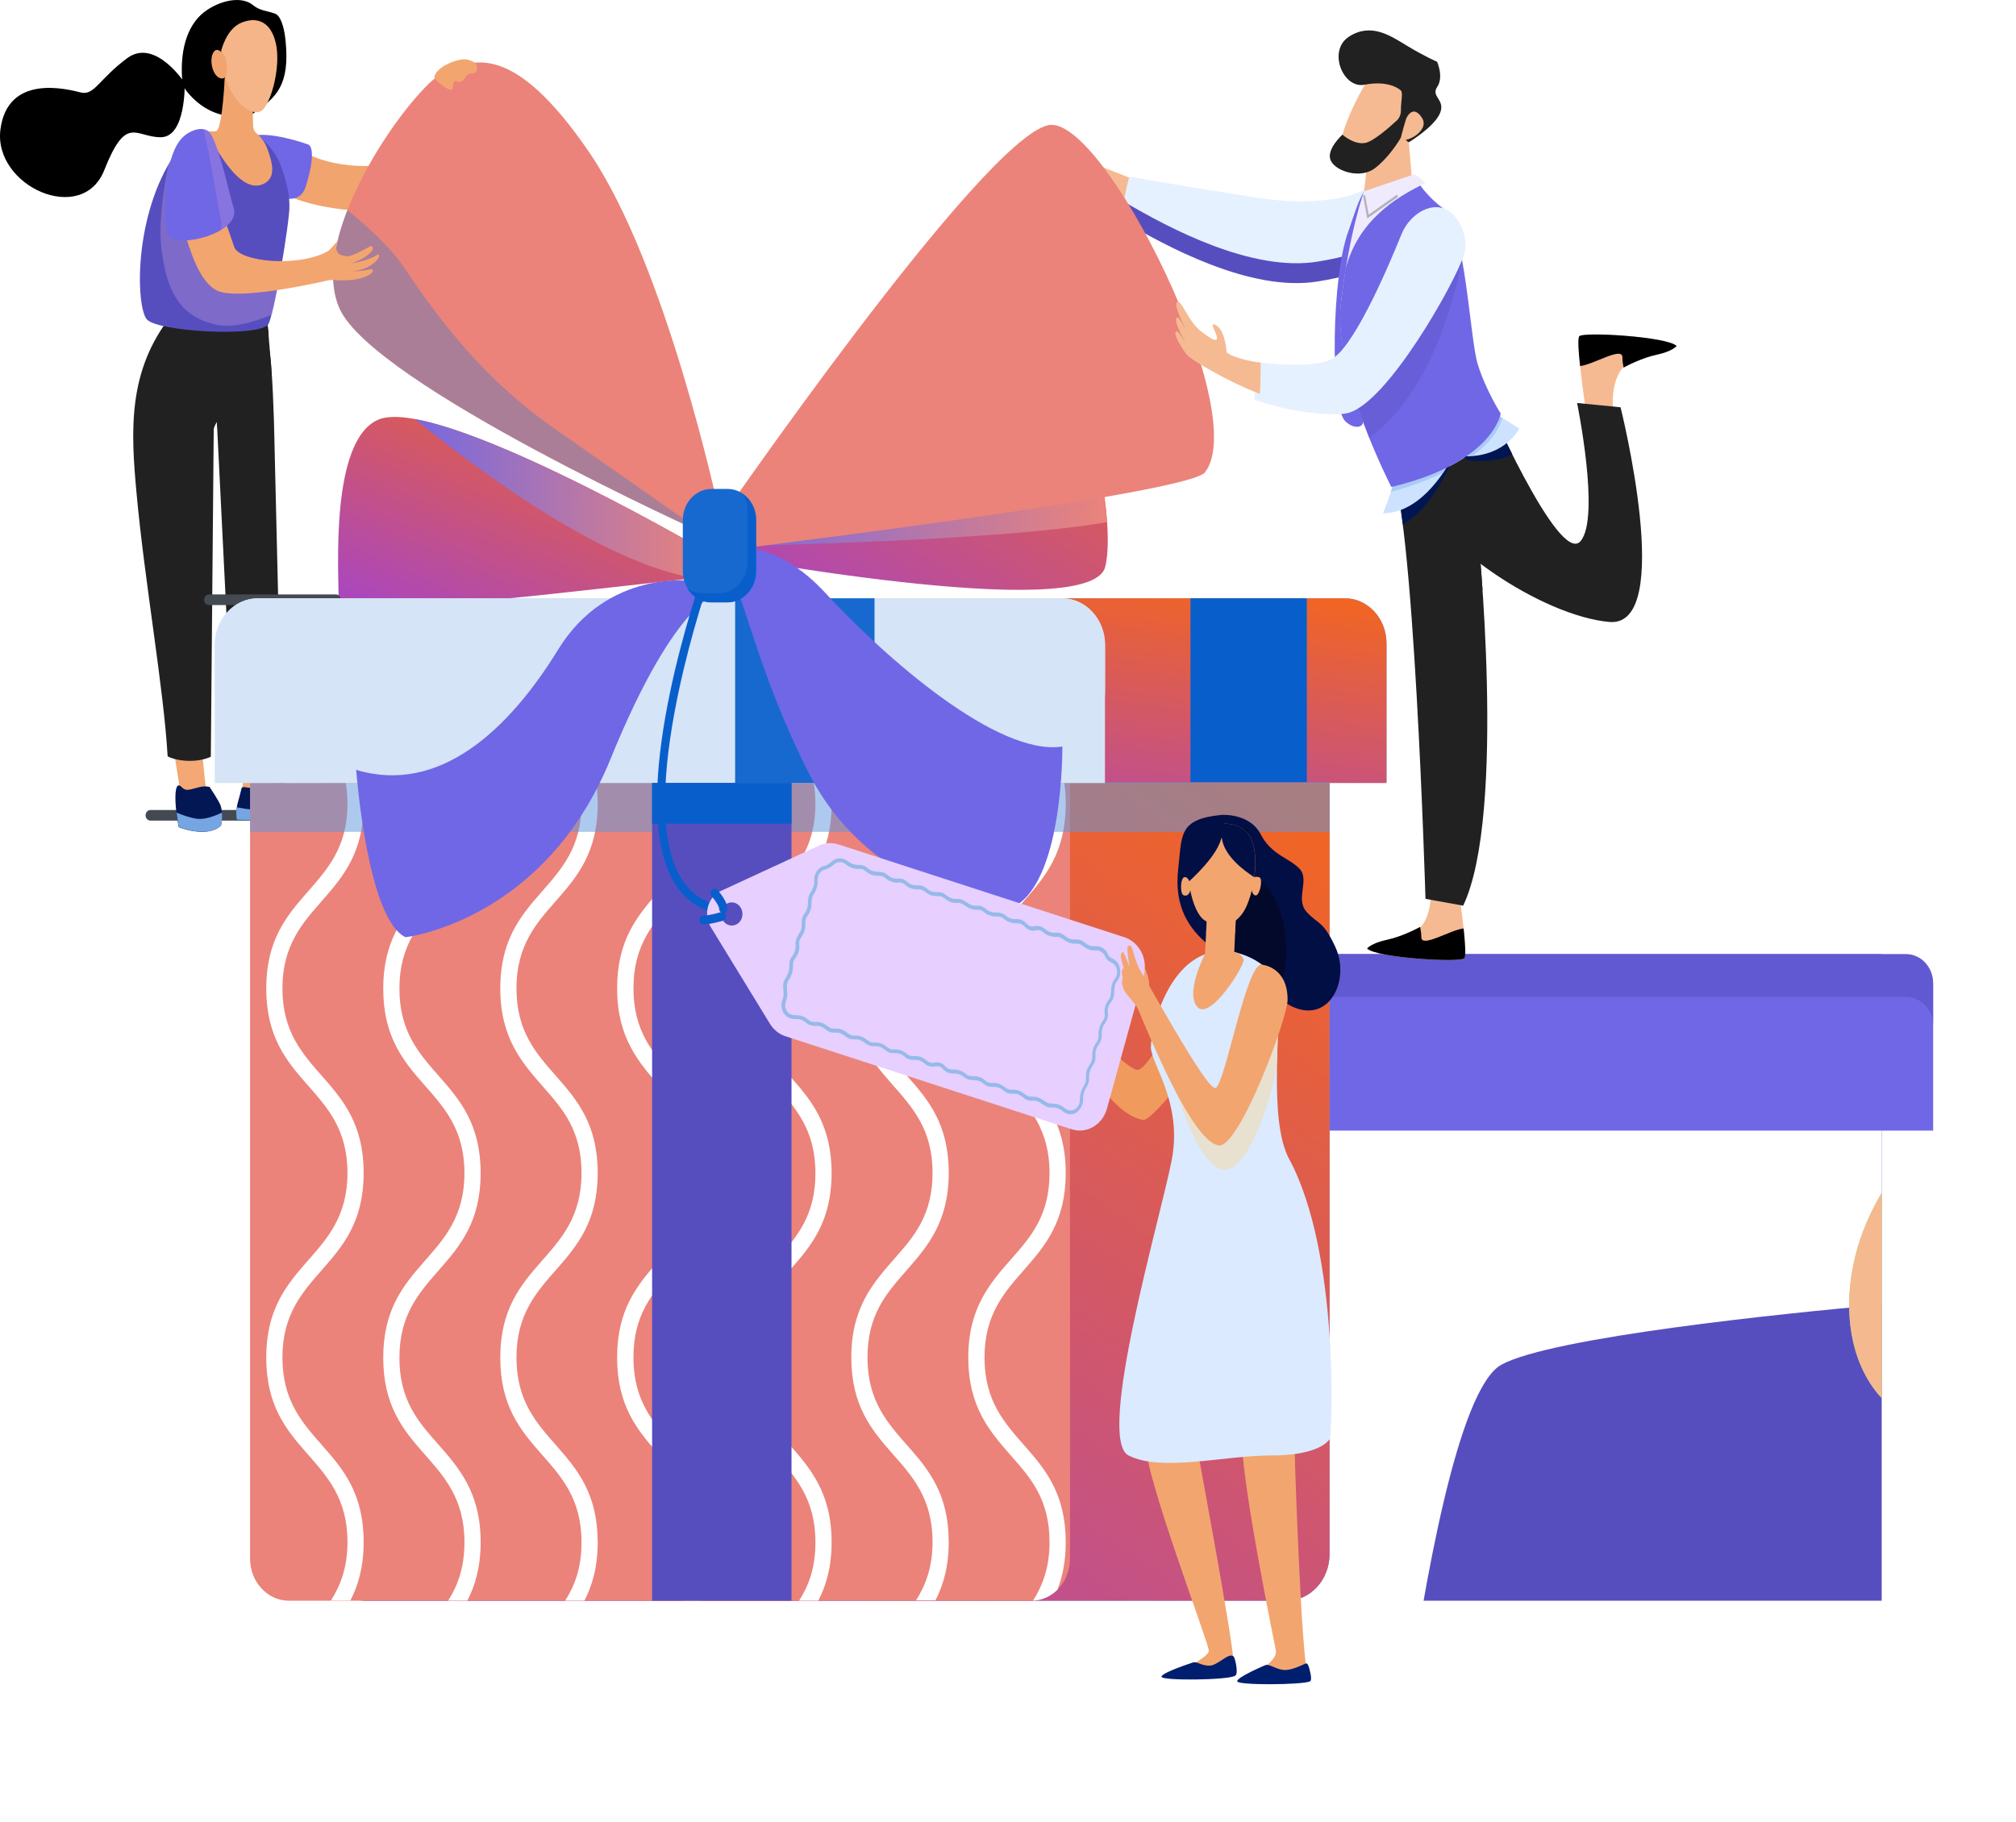 <svg width="73" height="66" viewBox="0 0 73 66" fill="none" xmlns="http://www.w3.org/2000/svg">
<path d="M50.206 28.329H10.619V21.67H48.702C49.532 21.67 50.206 22.402 50.206 23.302V28.329Z" fill="#70A2E1"/>
<path d="M25.841 19.045C25.841 19.045 34.654 11.473 36.639 10.957C38.618 10.442 40.575 18.415 40.017 20.539C39.459 22.663 25.564 20.017 25.564 20.017L25.841 19.045Z" fill="url(#paint0_linear_19023_12438)"/>
<path d="M25.763 19.323L25.625 19.803C28.821 19.737 36.705 19.521 40.089 18.909C40.006 17.757 39.729 16.299 39.331 14.943L25.763 19.323Z" fill="url(#paint1_linear_19023_12438)"/>
<path d="M13.671 15.211C11.968 15.998 12.261 20.587 12.261 21.667C12.261 22.591 22.352 21.193 25.558 20.905C26.117 20.857 25.31 19.825 25.31 19.825C25.31 19.825 15.728 14.258 13.671 15.211Z" fill="url(#paint2_linear_19023_12438)"/>
<path d="M15.037 15.182C16.994 16.79 21.705 20.383 25.199 20.947C25.326 20.935 25.448 20.923 25.559 20.911C26.117 20.863 25.31 19.831 25.31 19.831C25.31 19.831 18.377 15.794 15.037 15.182Z" fill="url(#paint3_linear_19023_12438)"/>
<path d="M68.137 34.56H43.633V57.977H68.137V34.56Z" fill="#564EBF"/>
<g filter="url(#filter0_d_19023_12438)">
<path d="M43.633 57.977H50.92C51.534 53.585 52.778 46.296 54.37 45.426C56.2 44.43 64.604 43.566 68.137 43.254V34.56H43.633V57.977Z" fill="white"/>
</g>
<path d="M70 40.95H43.633V34.56H69.022C69.564 34.56 70 35.035 70 35.623V40.95Z" fill="#7067E6"/>
<path opacity="0.54" d="M69.022 34.56H43.633V36.108H69.022C69.564 36.108 70 36.582 70 37.17V35.623C70 35.035 69.564 34.56 69.022 34.56Z" fill="#564EBF"/>
<path d="M10.2 27.037L9.94 16.088C9.94 16.088 9.918 14.558 9.824 13.286C9.802 12.956 9.747 12.59 9.675 12.242L7.795 13.214L7.85 15.224L8.447 27.223C8.906 27.457 9.747 27.187 10.2 27.037Z" fill="#212121"/>
<path d="M9.835 13.627C9.83 13.543 9.824 13.357 9.807 13.135C9.78 12.841 9.73 12.079 9.675 11.773L7.795 13.207L7.85 15.217L7.861 15.475C8.458 15.121 9.443 14.449 9.835 13.627Z" fill="#212121"/>
<path d="M7.673 28.976C7.977 29.318 7.977 29.744 7.656 29.816C7.336 29.888 6.694 29.72 6.694 29.72L6.219 26.703L7.264 26.643C7.452 28.509 7.407 28.683 7.673 28.976Z" fill="#F3A875"/>
<path d="M9.934 26.707C9.824 27.091 9.934 28.363 10.222 28.621C10.321 28.711 10.438 28.789 10.57 28.855C11.079 29.095 11.737 29.041 11.825 29.533C11.919 30.025 8.607 29.395 8.607 29.395C8.607 29.395 8.84 28.195 8.851 27.991C8.867 27.787 8.829 27.049 8.829 27.049L9.934 26.707Z" fill="#F3A875"/>
<path d="M8.573 29.239C9.679 29.479 10.901 29.425 11.83 29.209C10.144 29.485 8.783 29.269 8.877 29.281C8.872 29.287 8.551 29.239 8.573 29.239Z" fill="#C9DCF4"/>
<path d="M9.558 11.312H6.269C6.263 11.319 6.258 11.354 6.219 11.409C4.615 13.412 4.737 15.602 4.942 17.84C5.235 21.062 5.931 24.938 6.07 27.392C6.368 27.559 7.087 27.655 7.634 27.41L7.739 15.56C7.745 15.296 8.37 14.624 8.939 14.072C9.591 13.436 9.896 12.446 9.636 11.534C9.608 11.457 9.586 11.384 9.558 11.312Z" fill="#212121"/>
<path d="M6.756 11.348C6.761 11.336 6.767 11.325 6.767 11.312H6.606C6.463 11.607 5.595 13.412 5.473 14.552C5.362 15.608 5.943 24.746 6.12 27.41C6.164 27.427 6.214 27.439 6.275 27.451C6.109 24.884 5.512 15.602 5.628 14.57C5.749 13.388 6.745 11.373 6.756 11.348Z" fill="#212121"/>
<path d="M10.338 1.45C10.283 0.922 10.144 0.556 9.951 0.49C9.658 0.388 9.404 0.388 9.16 0.184C8.773 -0.134 8.071 -0.014 7.513 0.352C6.833 0.79 6.512 1.702 6.595 2.871C6.606 3.039 6.667 3.195 6.772 3.321C7.8 4.581 9.099 4.161 9.155 4.119C10.023 3.525 10.504 3.081 10.338 1.45Z" fill="black"/>
<path d="M10.692 5.312C10.692 5.312 11.521 6.014 13.241 6.014C14.96 6.014 16.431 2.312 16.431 2.312L17.31 2.33C17.31 2.33 16.105 7.784 13.274 7.652C10.443 7.52 9.725 6.632 9.725 6.632L10.692 5.312Z" fill="#F2A46E"/>
<path opacity="0.65" d="M13.269 6.985C11.405 6.901 10.454 6.481 10.029 6.211L9.725 6.625C9.725 6.625 10.438 7.519 13.274 7.645C16.105 7.777 17.31 2.323 17.31 2.323L17.15 2.275C16.735 3.691 15.513 7.087 13.269 6.985Z" fill="#F2A46E"/>
<path d="M8.004 5.709C8.004 5.709 8.385 5.211 9.038 4.953C9.685 4.695 11.166 5.235 11.166 5.235C11.166 5.235 11.515 5.337 11.067 6.759C10.614 8.18 8.004 5.709 8.004 5.709Z" fill="#7067E6"/>
<path opacity="0.44" d="M8.01 5.71C8.021 5.722 8.065 5.758 8.132 5.818C8.651 6.286 10.675 7.989 11.068 6.754C11.156 6.466 11.217 6.232 11.25 6.04C10.183 5.746 9.387 4.912 9.387 4.912C9.287 4.876 9.16 4.9 9.022 4.954C9.022 4.954 9.016 4.954 9.016 4.96H9.011C9.005 4.96 9 4.966 8.994 4.966C8.568 5.152 8.087 5.608 8.01 5.71C8.004 5.71 8.004 5.71 8.01 5.71C8.004 5.71 8.004 5.71 8.01 5.71C8.004 5.71 8.004 5.71 8.01 5.71Z" fill="#7067E6"/>
<path d="M10.481 7.475C10.481 8.093 9.9 11.549 9.701 11.765C9.287 12.215 5.726 12.011 5.322 11.573C4.919 11.135 4.819 7.787 6.351 5.555C6.765 4.956 7.512 4.77 7.512 4.77L9.336 4.896H9.342L9.347 4.902C9.375 4.92 9.475 5.004 9.596 5.136C9.79 5.327 10.033 5.633 10.155 5.963C10.282 6.317 10.481 6.851 10.481 7.475Z" fill="#564EBF"/>
<path opacity="0.44" d="M9.835 11.404C9.923 11.068 10.034 10.534 10.133 9.964C9.619 10.048 8.983 10.072 8.486 9.814C7.496 9.304 6.506 5.393 6.506 5.393L6.114 5.921C6.114 5.921 5.683 7.822 5.849 9.04C6.014 10.258 6.335 11.422 7.795 11.752C8.386 11.89 9.138 11.692 9.835 11.404Z" fill="#B18DD6"/>
<path d="M9.48 6.687C8.529 7.041 7.512 4.755 7.512 4.755C7.512 4.755 7.772 4.767 7.827 4.749C8.065 4.671 8.148 2.631 8.148 2.631L9.176 3.285C9.176 3.285 9.115 4.395 9.176 4.647C9.204 4.743 9.231 4.779 9.298 4.833C9.469 4.983 9.607 5.175 9.685 5.403C9.839 5.835 10.061 6.471 9.48 6.687Z" fill="#F2A46E"/>
<path opacity="0.65" d="M8.155 2.637C8.155 2.637 8.149 2.787 8.133 3.003C8.348 3.921 8.813 4.449 9.167 4.557C9.128 4.191 9.183 3.297 9.183 3.297L8.155 2.637Z" fill="#F2A46E"/>
<path d="M8.01 1.837C8.01 1.837 8.192 1.039 8.751 0.817C9.309 0.595 9.812 0.781 9.989 1.573C10.166 2.359 9.862 3.601 9.519 3.973C9.176 4.345 8.048 3.589 8.01 1.837Z" fill="#F5B589"/>
<path d="M8.176 2.097C8.176 2.097 7.911 1.623 7.734 1.887C7.557 2.151 7.695 2.799 8.016 2.841C8.337 2.883 8.176 2.097 8.176 2.097Z" fill="#F2A46E"/>
<path d="M12.171 21.915H7.566C7.472 21.915 7.389 21.831 7.389 21.723C7.389 21.621 7.466 21.531 7.566 21.531H12.171C12.265 21.531 12.348 21.615 12.348 21.723C12.348 21.831 12.271 21.915 12.171 21.915Z" fill="#444A52"/>
<path d="M10.109 29.722H5.448C5.354 29.722 5.271 29.638 5.271 29.53C5.271 29.428 5.349 29.338 5.448 29.338H10.109C10.203 29.338 10.286 29.422 10.286 29.53C10.286 29.638 10.209 29.722 10.109 29.722Z" fill="#444A52"/>
<path d="M6.688 3.002C6.688 3.002 5.616 1.358 4.604 2.108C3.592 2.858 3.415 3.47 2.929 3.35C2.442 3.23 0.275 2.654 0.015 4.694C-0.245 6.734 2.967 8.192 3.775 6.164C4.576 4.136 4.897 4.97 5.82 4.97C6.744 4.97 6.688 3.002 6.688 3.002Z" fill="black"/>
<path d="M7.588 28.501C7.588 28.501 7.909 28.975 7.987 29.173C8.064 29.371 8.047 29.863 7.987 29.917C7.467 30.367 6.472 29.959 6.472 29.959C6.472 29.959 6.405 29.629 6.367 29.227C6.333 28.825 6.35 28.447 6.472 28.447C6.588 28.447 6.61 28.657 6.875 28.597C7.152 28.543 7.317 28.441 7.588 28.501Z" fill="#021753"/>
<path d="M6.395 29.432C6.594 29.516 6.87 29.618 7.124 29.654C7.395 29.696 7.76 29.564 8.037 29.432C8.053 29.642 8.031 29.882 7.992 29.912C7.473 30.362 6.477 29.954 6.477 29.954C6.477 29.954 6.433 29.738 6.395 29.432Z" fill="#75A5E2"/>
<path d="M8.746 28.545C8.746 28.545 8.707 28.737 8.613 29.061C8.519 29.385 8.58 29.691 8.58 29.691C8.58 29.691 11.676 29.853 11.803 29.745C11.93 29.637 11.864 29.253 11.831 29.217C11.798 29.181 11.405 29.067 11.206 28.935C11.007 28.803 10.316 28.287 10.084 28.311C9.852 28.329 9.741 28.521 9.304 28.539C8.856 28.557 8.856 28.455 8.746 28.545Z" fill="#021753"/>
<path d="M11.797 29.743C11.67 29.851 8.574 29.689 8.574 29.689C8.574 29.689 8.535 29.491 8.568 29.239C10.188 29.563 11.825 29.209 11.825 29.209C11.858 29.245 11.924 29.635 11.797 29.743Z" fill="#75A5E2"/>
<path d="M48.15 28.357H11.697V56.292C11.697 57.222 12.394 57.977 13.251 57.977H46.59C47.447 57.977 48.144 57.222 48.144 56.292V28.357H48.15Z" fill="#70A2E1"/>
<path d="M50.206 28.36H10.619V21.67H48.697C49.532 21.67 50.206 22.402 50.206 23.308V28.36Z" fill="url(#paint4_linear_19023_12438)"/>
<path d="M48.15 28.357H11.697V56.292C11.697 57.222 12.394 57.977 13.251 57.977H46.59C47.447 57.977 48.144 57.222 48.144 56.292V28.357H48.15Z" fill="url(#paint5_linear_19023_12438)"/>
<path d="M38.745 28.357H9.055V56.454C9.055 57.294 9.685 57.977 10.459 57.977H37.341C38.115 57.977 38.745 57.294 38.745 56.454V28.357Z" fill="#EB837A"/>
<path d="M10.227 49.168C10.227 46.006 13.168 45.976 13.168 42.484C13.168 38.981 10.227 38.969 10.227 35.801C10.227 32.639 13.168 32.609 13.168 29.117C13.168 28.847 13.152 28.595 13.118 28.361H12.521C12.56 28.595 12.582 28.841 12.582 29.117C12.582 32.279 9.641 32.309 9.641 35.801C9.641 39.305 12.582 39.317 12.582 42.484C12.582 45.646 9.641 45.676 9.641 49.168C9.641 52.672 12.582 52.684 12.582 55.852C12.582 56.77 12.333 57.417 11.985 57.969H12.687C12.975 57.411 13.168 56.745 13.168 55.852C13.168 52.348 10.227 52.342 10.227 49.168Z" fill="white"/>
<path d="M15.851 52.294C15.137 51.484 14.463 50.716 14.463 49.174C14.463 46.012 17.404 45.982 17.404 42.49C17.404 38.986 14.463 38.974 14.463 35.807C14.463 32.645 17.404 32.615 17.404 29.123C17.404 28.853 17.388 28.601 17.355 28.367H16.758C16.796 28.601 16.818 28.847 16.818 29.123C16.818 32.285 13.877 32.315 13.877 35.807C13.877 39.31 16.818 39.322 16.818 42.49C16.818 45.652 13.877 45.682 13.877 49.174C13.877 52.678 16.818 52.69 16.818 55.857C16.818 56.787 16.575 57.429 16.227 57.975H16.923C17.211 57.417 17.404 56.751 17.404 55.857C17.404 54.057 16.614 53.158 15.851 52.294Z" fill="white"/>
<path d="M18.701 49.168C18.701 46.006 21.643 45.976 21.643 42.484C21.643 38.981 18.701 38.969 18.701 35.801C18.701 32.639 21.643 32.609 21.643 29.117C21.643 28.847 21.626 28.595 21.593 28.361H20.996C21.035 28.595 21.057 28.841 21.057 29.117C21.057 32.279 18.115 32.309 18.115 35.801C18.115 37.601 18.906 38.495 19.669 39.365C20.382 40.175 21.057 40.943 21.057 42.49C21.057 45.652 18.115 45.682 18.115 49.174C18.115 52.678 21.057 52.69 21.057 55.858C21.057 56.788 20.813 57.429 20.465 57.975H21.162C21.449 57.417 21.643 56.752 21.643 55.858C21.637 52.348 18.701 52.342 18.701 49.168Z" fill="white"/>
<path d="M22.937 49.168C22.937 47.626 23.612 46.858 24.325 46.042C25.088 45.172 25.879 44.279 25.879 42.479C25.879 38.975 22.937 38.963 22.937 35.795C22.937 32.633 25.879 32.603 25.879 29.111C25.879 28.841 25.862 28.59 25.829 28.355H25.226C25.265 28.59 25.287 28.835 25.287 29.111C25.287 32.273 22.346 32.303 22.346 35.795C22.346 37.595 23.136 38.489 23.899 39.359C24.613 40.169 25.287 40.937 25.287 42.485C25.287 45.646 22.346 45.676 22.346 49.168C22.346 52.672 25.287 52.684 25.287 55.852C25.287 56.782 25.044 57.424 24.695 57.97H25.392C25.68 57.412 25.873 56.746 25.873 55.852C25.879 52.348 22.937 52.342 22.937 49.168Z" fill="white"/>
<path d="M28.56 52.294C27.846 51.484 27.172 50.716 27.172 49.174C27.172 46.012 30.113 45.982 30.113 42.49C30.113 38.986 27.172 38.974 27.172 35.807C27.172 32.645 30.113 32.615 30.113 29.123C30.113 28.853 30.097 28.601 30.064 28.367H29.466C29.505 28.601 29.527 28.847 29.527 29.123C29.527 32.285 26.586 32.315 26.586 35.807C26.586 39.31 29.527 39.322 29.527 42.49C29.527 44.032 28.853 44.8 28.14 45.61C27.377 46.48 26.586 47.374 26.586 49.174C26.586 52.678 29.527 52.69 29.527 55.857C29.527 56.787 29.284 57.429 28.936 57.975H29.632C29.92 57.417 30.113 56.751 30.113 55.857C30.113 54.057 29.323 53.158 28.56 52.294Z" fill="white"/>
<path d="M31.412 49.168C31.412 47.626 32.087 46.858 32.8 46.042C33.563 45.172 34.354 44.279 34.354 42.479C34.354 38.975 31.412 38.963 31.412 35.795C31.412 32.633 34.354 32.603 34.354 29.111C34.354 28.841 34.337 28.59 34.304 28.355H33.707C33.745 28.59 33.768 28.835 33.768 29.111C33.768 32.273 30.826 32.303 30.826 35.795C30.826 39.299 33.768 39.311 33.768 42.479C33.768 44.02 33.093 44.788 32.38 45.598C31.617 46.468 30.826 47.362 30.826 49.162C30.826 52.666 33.768 52.678 33.768 55.846C33.768 56.764 33.519 57.412 33.17 57.964H33.873C34.16 57.406 34.354 56.74 34.354 55.846C34.348 52.348 31.412 52.342 31.412 49.168Z" fill="white"/>
<path d="M35.649 49.168C35.649 46.006 38.59 45.976 38.59 42.484C38.59 40.684 37.799 39.791 37.036 38.921C36.323 38.111 35.649 37.343 35.649 35.801C35.649 32.639 38.59 32.609 38.59 29.117C38.59 28.847 38.573 28.595 38.54 28.361H37.943C37.982 28.595 38.004 28.841 38.004 29.117C38.004 32.279 35.062 32.309 35.062 35.801C35.062 39.305 38.004 39.317 38.004 42.484C38.004 44.026 37.329 44.794 36.616 45.604C35.853 46.474 35.062 47.368 35.062 49.168C35.062 50.968 35.853 51.862 36.616 52.732C37.329 53.542 38.004 54.31 38.004 55.858C38.004 56.77 37.755 57.423 37.407 57.975C37.75 57.957 38.054 57.813 38.291 57.58C38.474 57.105 38.59 56.553 38.59 55.858C38.59 52.348 35.649 52.342 35.649 49.168Z" fill="white"/>
<path opacity="0.51" d="M38.745 28.33H9.055V30.13H38.745V28.33Z" fill="#5E97DE"/>
<path opacity="0.51" d="M38.744 30.131H48.148V28.331H38.744V30.131Z" fill="#5E97DE"/>
<path d="M39.332 5.82L39.227 7.056C39.227 7.056 39.818 7.224 40.664 7.728C40.719 7.2 40.88 6.99 41.012 6.48C40.996 6.474 39.332 5.82 39.332 5.82Z" fill="#F5BA92"/>
<path d="M50.858 8.258L49.442 6.848C49.442 6.848 48.276 7.598 45.428 7.148C42.791 6.728 41.116 6.44 40.889 6.398C40.756 6.908 40.657 7.436 40.602 7.964C42.199 8.912 45.285 10.592 47.717 10.196C51.444 9.578 50.858 8.258 50.858 8.258Z" fill="#E6F1FF"/>
<path d="M50.764 8.161C50.504 8.587 49.758 9.139 47.717 9.475C45.329 9.865 42.316 8.257 40.696 7.303C40.657 7.525 40.624 7.747 40.602 7.963C42.199 8.911 45.285 10.591 47.717 10.194C51.438 9.583 50.858 8.263 50.858 8.263L50.764 8.161Z" fill="#564EBF"/>
<path d="M37.959 4.534C39.939 4.108 45.335 14.925 43.632 17.109C43.002 17.919 25.58 20.019 25.58 20.019L25.917 19.047C25.917 19.047 35.549 5.044 37.959 4.534Z" fill="#EB837A"/>
<path d="M28.661 28.357H23.613V57.977H28.661V28.357Z" fill="#564EBF"/>
<path d="M49.504 34.354C49.504 34.354 49.648 34.162 50.234 34.036C50.82 33.91 51.45 33.562 51.45 33.562C51.45 33.562 51.986 33.071 51.76 31.643L52.749 31.769C52.749 31.769 53.181 34.546 53.026 34.714C52.871 34.876 49.813 34.69 49.504 34.354Z" fill="#F5BA92"/>
<path d="M53.026 34.708C52.871 34.876 49.813 34.69 49.504 34.354C49.504 34.354 49.648 34.162 50.234 34.036C50.748 33.928 51.301 33.64 51.422 33.574C51.445 33.682 51.467 33.802 51.467 33.946C51.467 34.348 52.523 33.676 52.998 33.628C53.053 34.174 53.087 34.642 53.026 34.708Z" fill="black"/>
<path d="M53.502 19.171C53.502 19.171 54.575 29.455 52.982 32.802L51.617 32.556C51.617 32.556 51.196 18.115 50.317 16.814C49.438 15.512 49.67 13.43 49.67 13.43L52.661 14.96L53.502 19.171Z" fill="#212121"/>
<path d="M53.683 21.37C53.595 20.045 53.501 19.175 53.501 19.175L52.66 14.963L52.334 14.795L50.184 15.623C50.25 15.803 50.427 16.325 50.891 17.687C51.322 18.965 52.406 20.291 53.683 21.37Z" fill="#212121"/>
<path d="M49.448 6.85C49.431 6.88 49.409 6.904 49.393 6.934C49.172 7.282 48.989 7.912 48.84 8.332C48.204 9.981 48.171 14.667 48.696 15.237C48.984 15.549 49.387 15.513 49.354 15.249C48.696 10.173 48.939 8.368 49.658 7.042C49.57 6.952 49.548 6.922 49.448 6.85Z" fill="#7067E6"/>
<path d="M60.71 12.533C60.71 12.533 60.566 12.725 59.98 12.851C59.394 12.977 58.764 13.325 58.764 13.325C58.764 13.325 58.227 13.816 58.454 15.244L57.464 15.118C57.464 15.118 57.033 12.341 57.188 12.173C57.343 12.011 60.4 12.197 60.71 12.533Z" fill="#F5BA92"/>
<path d="M57.188 12.178C57.343 12.01 60.401 12.196 60.71 12.532C60.71 12.532 60.566 12.724 59.98 12.85C59.466 12.958 58.913 13.246 58.792 13.312C58.77 13.204 58.748 13.084 58.748 12.94C58.748 12.538 57.691 13.21 57.216 13.258C57.155 12.712 57.128 12.244 57.188 12.178Z" fill="black"/>
<path d="M58.681 14.752L57.106 14.596C57.106 14.596 57.957 18.741 57.233 19.599C56.448 20.529 53.728 14.266 53.728 14.266L50.184 15.46C50.25 15.616 50.427 16.072 50.891 17.259C51.831 19.689 55.873 22.317 58.278 22.527C60.678 22.731 58.681 14.752 58.681 14.752Z" fill="#212121"/>
<path d="M50.975 4.678L51.196 7.336L49.217 7.9C49.217 7.9 49.576 6.154 49.444 5.824C49.316 5.488 50.975 4.678 50.975 4.678Z" fill="#F5BA92"/>
<path d="M51.2 6.316C51.2 6.316 51.454 6.424 51.603 6.634C51.614 6.646 51.426 6.694 51.438 6.712C51.603 6.946 51.874 7.258 52.272 7.546C53.069 8.128 53.229 12.268 53.522 13.198C53.815 14.134 54.351 14.974 54.351 14.974C54.351 14.974 54.091 16.75 50.393 17.632C50.393 17.632 48.264 13.564 48.557 10.99C48.85 8.416 49.392 6.928 49.392 6.928L51.2 6.316Z" fill="#F0EBFC"/>
<path d="M53.529 16.698C54.187 16.698 54.552 16.578 54.757 16.446C54.635 16.206 54.519 15.972 54.414 15.75L54.121 15.565C54.121 15.565 52.108 16.698 53.529 16.698Z" fill="#001653"/>
<path d="M50.543 17.447C50.637 17.837 50.72 18.365 50.797 18.995C51.881 18.407 52.567 16.697 52.567 16.697C52.567 16.697 50.792 17.069 50.543 17.447Z" fill="#001653"/>
<path d="M54.122 14.959L55.012 15.523C55.012 15.523 54.526 16.525 53.105 16.525C51.689 16.525 54.122 14.959 54.122 14.959Z" fill="#CCE2FF"/>
<path d="M52.529 16.671C52.529 16.671 51.573 18.591 50.08 18.591C50.08 18.591 50.6 17.361 50.517 16.953C50.44 16.545 52.529 16.671 52.529 16.671Z" fill="#CCE2FF"/>
<path opacity="0.72" d="M50.361 17.818C50.699 17.728 51.467 17.5 52.252 17.128C52.429 16.864 52.529 16.672 52.529 16.672C52.529 16.672 51.954 16.636 51.417 16.666C51.014 17.02 50.665 17.338 50.444 17.542C50.422 17.632 50.395 17.728 50.361 17.818Z" fill="#9BC2F2"/>
<path opacity="0.72" d="M54.121 14.961C54.121 14.961 51.689 16.527 53.109 16.527C53.176 16.527 53.242 16.527 53.303 16.521C53.823 16.143 54.248 15.687 54.403 15.141L54.121 14.961Z" fill="#9BC2F2"/>
<path d="M48.551 11.002C48.595 10.618 48.673 10.079 48.722 9.743C49.193 7.949 50.591 7.151 51.432 6.719C51.598 6.953 51.868 7.259 52.261 7.553C53.057 8.135 53.218 12.274 53.511 13.204C53.804 14.14 54.34 14.98 54.34 14.98C54.34 14.98 54.08 16.756 50.381 17.638C50.387 17.638 48.258 13.57 48.551 11.002Z" fill="#7067E6"/>
<path opacity="0.36" d="M49.581 15.856C50.609 15.118 52.124 13.384 52.948 9.412L48.967 14.11C49.149 14.734 49.37 15.334 49.581 15.856Z" fill="#564EBF"/>
<path d="M52.51 7.678C51.902 7.216 51.051 7.738 50.752 8.476C50.172 9.91 48.944 12.73 48.148 13.042C47.578 13.27 46.523 13.234 45.654 13.132C45.428 13.558 45.45 14.11 45.428 14.476C46.44 14.866 48.17 15.106 48.795 14.962C50.232 14.626 52.726 10.18 53.025 9.19C53.174 8.698 52.919 7.99 52.51 7.678Z" fill="#E6F1FF"/>
<path d="M50.61 7.077C50.599 7.059 50.577 7.053 50.561 7.065L49.56 7.773L49.433 7.095C49.427 7.071 49.41 7.059 49.388 7.065C49.366 7.071 49.355 7.089 49.361 7.113L49.51 7.911L50.605 7.143C50.616 7.119 50.621 7.095 50.61 7.077Z" fill="#B4B0BD"/>
<path d="M51.373 3.286C51.373 3.286 51.036 4.546 50.71 5.032C50.383 5.512 48.985 6.532 48.592 5.92C48.2 5.308 49.156 3.43 49.692 2.632C50.234 1.828 51.395 2.494 51.373 3.286Z" fill="#F5BA92"/>
<path d="M48.852 1.324C49.643 0.82 50.323 1.276 50.953 1.66C51.584 2.044 52.037 2.236 52.037 2.236C52.037 2.236 52.286 2.788 52.042 3.148C51.799 3.508 52.352 3.604 52.142 4.102C51.926 4.606 51.014 5.152 51.014 5.152C51.014 5.152 50.837 5.08 50.809 4.828C50.655 5.158 50.196 5.8 49.759 6.112C49.239 6.484 48.355 6.202 48.183 5.806C48.012 5.416 48.609 4.876 48.609 4.876C48.609 4.876 49.024 5.254 49.438 5.176C49.726 5.122 50.284 4.636 50.583 4.36C50.677 4.27 50.727 4.144 50.727 4.012C50.727 3.628 50.821 3.346 50.71 3.262C50.577 3.154 50.179 2.92 49.4 3.07C48.626 3.214 48.062 1.828 48.852 1.324Z" fill="#212121"/>
<path d="M50.917 4.301C50.917 4.301 50.934 4.265 50.956 4.223C51.034 4.091 51.227 3.875 51.481 4.253C51.824 4.757 50.807 5.237 50.73 5.015C50.713 4.961 50.917 4.301 50.917 4.301Z" fill="#F5BA92"/>
<path d="M44.411 12.743C44.411 12.587 44.323 11.849 43.958 11.747C43.77 11.693 44.196 12.257 44.03 12.311C43.947 12.335 43.715 12.173 43.477 11.993C42.996 11.597 42.786 10.847 42.626 10.937C42.465 11.033 42.952 11.957 42.952 11.963C42.863 11.819 42.686 11.465 42.626 11.501C42.498 11.573 42.703 11.981 42.797 12.161C42.797 12.167 42.935 12.413 42.935 12.419C42.852 12.287 42.648 11.963 42.592 11.999C42.426 12.095 42.963 12.845 42.996 12.875C43.095 12.983 44.295 13.757 45.622 14.267C45.644 13.895 45.65 13.517 45.65 13.133C44.898 13.043 44.411 12.815 44.411 12.743Z" fill="#F5BA92"/>
<path d="M67.302 45.068C66.65 47.179 66.927 49.333 68.137 50.641V45.014C67.861 45.056 67.579 45.074 67.302 45.068Z" fill="#9CD16A"/>
<path d="M67.303 45.067C67.579 45.073 67.861 45.055 68.138 45.013V43.207C67.778 43.813 67.496 44.437 67.303 45.067Z" fill="#9CD16A"/>
<path d="M67.302 45.067C66.65 47.179 66.927 49.333 68.137 50.641V43.207C67.778 43.813 67.496 44.437 67.302 45.067Z" fill="#F5B990"/>
<path d="M40.017 28.36H7.777V23.362C7.777 22.426 8.474 21.67 9.336 21.67H38.452C39.314 21.67 40.011 22.426 40.011 23.362V28.36H40.017Z" fill="#D5E4F6"/>
<path d="M38.458 21.67H9.342C8.48 21.67 7.783 22.426 7.783 23.362V25.27C7.783 24.334 8.48 23.578 9.342 23.578H38.458C39.32 23.578 40.017 24.334 40.017 25.27V23.362C40.017 22.426 39.32 21.67 38.458 21.67Z" fill="#D5E4F6"/>
<path d="M31.667 21.67H26.619V28.36H31.667V21.67Z" fill="#1769CF"/>
<path d="M25.068 21.039C25.068 21.039 21.999 20.613 20.213 23.523C18.427 26.433 15.912 28.791 12.898 27.885C12.898 27.885 13.291 33.279 14.684 33.945C14.684 33.945 19.71 33.381 22.11 27.483C24.509 21.585 26.074 21.465 26.074 21.465L25.068 21.039Z" fill="#7067E6"/>
<path d="M25.74 19.99C25.74 19.99 27.698 19.102 29.876 21.465C32.054 23.829 36.124 27.399 38.468 27.039C38.468 27.039 38.523 32.127 36.571 32.913C36.571 32.913 31.601 32.613 29.257 27.945C26.912 23.283 26.747 19.966 25.74 19.99Z" fill="#7067E6"/>
<path d="M25.991 18.333C25.991 18.333 24.128 9.628 21.353 5.542C18.572 1.456 17.09 2.146 16.039 2.638C14.989 3.13 11.074 8.422 12.296 11.175C13.518 13.929 25.555 19.353 25.555 19.353L25.991 18.333Z" fill="#EB837A"/>
<path opacity="0.33" d="M14.588 9.627C14.196 9.045 13.372 8.241 12.576 7.611C12.073 8.901 11.857 10.197 12.294 11.175C13.516 13.929 25.552 19.353 25.552 19.353C25.552 19.353 23.706 18.063 20.073 15.519C17.519 13.731 15.938 11.637 14.588 9.627Z" fill="#2874D3"/>
<path d="M16.945 2.698C16.817 2.788 16.873 2.842 16.724 2.944C16.58 3.046 16.414 2.77 16.392 3.166C16.375 3.466 15.734 2.848 15.734 2.848C15.668 2.476 16.602 2.062 16.95 2.164C17.276 2.26 17.299 2.35 17.26 2.542C17.221 2.728 17.072 2.608 16.945 2.698Z" fill="#F3A570"/>
<path d="M13.612 9.257C13.319 9.449 12.732 9.539 12.732 9.539C13.158 9.383 13.407 9.203 13.495 9.029C13.529 8.963 13.462 8.891 13.402 8.921C13.164 9.053 12.749 9.281 12.6 9.281C12.517 9.281 12.434 9.263 12.357 9.239C12.229 9.203 12.152 9.059 12.18 8.921C12.191 8.867 12.202 8.807 12.218 8.753C12.102 8.837 11.98 9.035 11.864 9.101C10.825 9.689 8.669 9.491 8.481 8.945C8.232 8.213 7.862 7.188 7.862 7.188L6.59 7.889C6.59 7.889 6.993 10.313 8 10.577C9.006 10.841 11.925 10.145 11.925 10.145C11.925 10.145 11.98 10.145 12.069 10.139C12.605 10.187 13.081 10.127 13.357 9.959C13.534 9.851 13.512 9.797 13.479 9.767C13.457 9.749 13.424 9.743 13.396 9.755C13.186 9.821 12.766 9.827 12.766 9.827C13.661 9.731 13.905 9.065 13.612 9.257Z" fill="#F3A570"/>
<path opacity="0.65" d="M7.862 7.199L6.59 7.901C6.59 7.901 6.673 8.393 6.855 8.963C7.303 8.975 7.95 8.939 8.376 8.657C8.138 7.973 7.862 7.199 7.862 7.199Z" fill="#F2A46E"/>
<path d="M6.672 4.92C6.965 4.674 7.468 4.53 7.651 4.884C8.004 5.55 8.309 7.08 8.458 7.53C8.762 8.466 6.241 9.072 6.069 8.466C5.903 7.866 5.892 5.574 6.672 4.92Z" fill="#7067E6"/>
<path opacity="0.35" d="M8.458 7.528C8.315 7.072 8.005 5.548 7.651 4.882C7.585 4.762 7.485 4.702 7.369 4.678C7.651 5.83 7.872 7.366 7.994 7.918C8.033 8.08 8.027 8.218 7.988 8.332C8.337 8.128 8.563 7.846 8.458 7.528Z" fill="#B18DD6"/>
<path d="M28.661 28.357H23.613V29.833H28.661V28.357Z" fill="#085FCC"/>
<path d="M47.321 21.67H43.107V28.329H47.321V21.67Z" fill="#085FCC"/>
<path d="M25.647 32.984C25.63 32.984 25.613 32.984 25.597 32.978C24.978 32.75 24.513 32.276 24.215 31.574C22.816 28.328 25.32 21.153 25.425 20.853C25.453 20.769 25.542 20.727 25.613 20.763C25.691 20.793 25.73 20.889 25.696 20.967C25.669 21.039 23.131 28.323 24.474 31.442C24.74 32.06 25.149 32.474 25.685 32.678C25.763 32.708 25.801 32.798 25.779 32.882C25.763 32.942 25.707 32.984 25.647 32.984Z" fill="#085FCC"/>
<path d="M25.764 21.813H26.345C26.92 21.813 27.384 21.309 27.384 20.685V18.837C27.384 18.213 26.92 17.709 26.345 17.709H25.764C25.189 17.709 24.725 18.213 24.725 18.837V20.685C24.725 21.309 25.189 21.813 25.764 21.813Z" fill="#1769CF"/>
<path d="M26.901 17.896C27.006 18.07 27.067 18.28 27.067 18.508V20.356C27.067 20.98 26.602 21.484 26.027 21.484H25.447C25.237 21.484 25.043 21.418 24.883 21.304C25.065 21.616 25.386 21.82 25.751 21.82H26.331C26.906 21.82 27.371 21.316 27.371 20.692V18.844C27.376 18.448 27.188 18.101 26.901 17.896Z" fill="#085FCC"/>
<path d="M41.459 35.078C41.459 35.078 41.614 35.402 41.614 35.684C41.614 35.96 41.227 35.486 41.227 35.486L41.459 35.078Z" fill="#F3A570"/>
<path d="M44.231 29.516C44.231 29.516 45.243 29.438 45.646 30.212C46.05 30.986 46.691 31.07 47.062 31.472C47.432 31.874 46.89 32.57 47.316 33.032C47.742 33.494 47.908 33.344 48.35 34.292C49.03 35.749 47.747 37.759 45.901 35.761C44.889 34.663 42.334 34.244 42.666 31.448C42.804 30.242 42.666 29.666 44.231 29.516Z" fill="#020F45"/>
<path d="M44.462 34.608C44.539 34.465 46.314 35.617 46.314 35.617C46.828 35.035 46.618 32.263 45.418 31.765C44.533 31.399 45.407 30.235 45.169 30.055C44.578 29.611 44.025 34.333 44.462 34.608Z" fill="#02092A"/>
<path d="M46.868 52.253C46.868 52.253 47.106 60.275 47.393 60.863H45.005C45.005 60.863 46.293 60.239 46.199 59.777C46.199 59.777 44.8 52.931 45.005 52.031C45.209 51.131 46.868 52.253 46.868 52.253Z" fill="#F3A570"/>
<path d="M43.345 52.433C43.345 52.433 43.351 52.463 43.362 52.517C43.511 53.315 44.65 59.483 44.65 60.065C44.65 60.689 44.65 60.689 44.65 60.689L42.278 60.725C42.278 60.725 43.771 60.083 43.771 59.789C43.771 59.495 41.382 53.279 41.515 52.319C41.648 51.371 43.345 52.433 43.345 52.433Z" fill="#F3A570"/>
<path opacity="0.65" d="M43.345 52.434C43.345 52.434 41.648 51.366 41.515 52.326C41.487 52.536 41.576 52.998 41.736 53.592C42.278 53.658 42.903 53.616 43.549 53.556C43.455 53.052 43.389 52.68 43.356 52.518C43.35 52.464 43.345 52.434 43.345 52.434Z" fill="#F2A46E"/>
<path opacity="0.65" d="M46.867 52.253C46.867 52.253 45.209 51.131 45.004 52.031C44.96 52.235 44.993 52.739 45.076 53.399C45.402 53.369 45.723 53.351 46.021 53.351C46.37 53.351 46.657 53.327 46.9 53.297C46.878 52.655 46.867 52.253 46.867 52.253Z" fill="#F2A46E"/>
<path d="M42.427 39.594C42.427 39.594 41.62 40.584 41.404 40.56C40.172 40.41 38.905 37.77 38.635 37.77C38.364 37.77 37.661 37.542 37.429 37.29C37.203 37.044 37.49 36.636 37.567 36.552C37.645 36.468 38.297 36.75 38.297 36.552C38.297 36.354 38.187 35.976 38.347 36.15C38.507 36.324 40.885 38.892 41.228 38.748C41.526 38.628 41.974 37.824 41.974 37.824L42.427 39.594Z" fill="#F19A5E"/>
<path d="M44.522 34.448C44.522 34.448 46.075 34.67 46.252 35.858C46.429 37.046 45.893 40.514 46.683 41.984C48.536 45.421 48.226 52.051 48.149 52.129C48.071 52.213 47.723 52.717 46.02 52.717C44.317 52.717 42.061 53.323 40.867 52.717C39.673 52.111 42.017 44.126 42.426 42.032C42.835 39.932 41.674 38.534 41.674 37.928C41.674 37.316 42.332 34.256 44.522 34.448Z" fill="#DBEAFF"/>
<path d="M44.782 32.504L44.693 34.478C44.693 34.478 44.981 34.544 45.031 34.754C45.08 34.964 43.825 36.98 43.361 36.476C42.896 35.972 43.632 34.556 43.632 34.556L43.709 33.152L44.505 32.336L44.782 32.504Z" fill="#F3A570"/>
<path opacity="0.65" d="M43.672 33.818C44.004 34.046 44.396 34.064 44.722 33.8L44.783 32.504L44.501 32.336L43.705 33.152L43.672 33.818Z" fill="#F2A46E"/>
<path d="M43.196 60.215C43.196 60.215 42.057 60.581 42.057 60.731C42.057 60.881 44.462 60.857 44.727 60.695C44.86 60.611 44.716 60.041 44.672 59.999C44.5 59.825 44.102 60.329 43.793 60.329C43.478 60.329 43.35 60.167 43.196 60.215Z" fill="#001E6E"/>
<path d="M45.827 60.307C45.827 60.307 44.799 60.739 44.799 60.895C44.799 61.045 47.132 61.028 47.431 60.901C47.547 60.853 47.392 60.373 47.392 60.373C47.348 60.242 47.315 60.23 47.243 60.266C47.06 60.355 46.751 60.487 46.54 60.487C46.225 60.487 45.982 60.26 45.827 60.307Z" fill="#001E6E"/>
<path d="M43.688 29.953C43.688 29.953 43.091 30.078 43.008 30.846C42.925 31.614 43.135 32.994 43.605 33.324C44.119 33.684 44.827 33.588 45.164 32.76C45.507 31.926 45.634 30.511 45.065 30.067C44.495 29.617 43.688 29.953 43.688 29.953Z" fill="#F3A570"/>
<path d="M44.291 29.615C44.291 29.615 44.452 29.825 44.164 30.539C43.877 31.253 42.821 32.135 42.821 32.135C42.666 31.469 42.721 30.773 42.975 30.155C43.075 29.915 43.285 29.759 43.523 29.723L44.291 29.615Z" fill="#020F45"/>
<path d="M45.064 30.062C44.81 29.864 44.511 29.822 44.257 29.834C44.229 29.942 44.218 30.098 44.24 30.332C44.307 30.998 45.07 31.55 45.418 31.772C45.512 31.076 45.44 30.356 45.064 30.062Z" fill="#020F45"/>
<path d="M43.08 31.975C43.08 31.975 43.035 31.747 42.886 31.771C42.742 31.795 42.72 32.371 42.858 32.425C42.997 32.485 43.173 32.341 43.08 31.975Z" fill="#F3A570"/>
<path d="M45.385 31.788C45.385 31.788 45.462 31.728 45.601 31.776C45.739 31.824 45.628 32.394 45.485 32.43C45.341 32.46 45.236 32.13 45.385 31.788Z" fill="#F3A570"/>
<path d="M40.723 33.949L30.357 30.583C30.13 30.511 29.881 30.523 29.66 30.625L26.105 32.269C25.629 32.485 25.458 33.121 25.74 33.583L27.88 37.081C28.012 37.297 28.211 37.459 28.438 37.531L38.805 40.902C39.347 41.076 39.916 40.746 40.082 40.158L41.414 35.335C41.575 34.747 41.265 34.129 40.723 33.949ZM26.497 33.523C26.282 33.523 26.11 33.331 26.11 33.103C26.11 32.869 26.287 32.683 26.497 32.683C26.713 32.683 26.884 32.875 26.884 33.103C26.89 33.337 26.713 33.523 26.497 33.523Z" fill="#E7CFFF"/>
<path d="M46.28 37.046L46.236 36.068C46.236 36.068 44.887 39.074 44.494 39.5C44.102 39.926 42.045 37.508 42.045 37.508C42.045 37.508 43.051 42.206 44.301 42.368C45.257 42.488 46.219 39.26 46.236 38.438C46.252 37.946 46.275 37.472 46.28 37.046Z" fill="#E8E1D0"/>
<path d="M45.7 34.941C45.7 34.941 46.629 35.013 46.624 36.213C46.618 36.897 44.865 41.613 44.124 41.487C43.384 41.361 42.289 39.159 41.227 36.591C41.111 36.315 40.813 36.087 40.746 35.913C40.68 35.739 40.824 34.683 41.144 34.935C41.283 35.043 43.71 39.567 44.019 39.405C44.373 39.225 45.147 34.797 45.7 34.941Z" fill="#F3A570"/>
<path d="M26.189 33.072C26.107 33.072 26.04 33 26.04 32.91C26.04 32.826 25.896 32.604 25.769 32.46C25.714 32.394 25.714 32.298 25.775 32.232C25.836 32.172 25.924 32.172 25.985 32.238C26.068 32.334 26.339 32.658 26.339 32.91C26.339 33 26.272 33.072 26.189 33.072Z" fill="#085FCC"/>
<path d="M25.481 33.481C25.47 33.481 25.464 33.481 25.459 33.481C25.376 33.475 25.315 33.397 25.321 33.313C25.326 33.223 25.392 33.157 25.476 33.163C25.481 33.163 25.658 33.169 26.1 33.037C26.178 33.013 26.261 33.061 26.283 33.151C26.305 33.235 26.261 33.325 26.178 33.349C25.752 33.469 25.547 33.481 25.481 33.481Z" fill="#085FCC"/>
<path d="M38.771 40.357C38.722 40.357 38.672 40.351 38.628 40.333C38.567 40.315 38.517 40.273 38.467 40.237C38.373 40.171 38.279 40.099 38.086 40.111C37.931 40.123 37.837 40.051 37.743 39.991C37.655 39.925 37.566 39.865 37.422 39.865C37.406 39.865 37.389 39.865 37.373 39.865C37.317 39.871 37.257 39.865 37.201 39.841C37.14 39.823 37.091 39.787 37.041 39.745C36.952 39.679 36.864 39.613 36.709 39.613C36.693 39.613 36.676 39.613 36.659 39.613C36.604 39.619 36.543 39.613 36.488 39.589C36.427 39.571 36.377 39.529 36.328 39.493C36.245 39.427 36.156 39.367 35.99 39.367C35.974 39.367 35.957 39.367 35.941 39.367C35.825 39.373 35.714 39.337 35.62 39.253C35.476 39.127 35.366 39.127 35.249 39.121C35.139 39.115 35.023 39.115 34.901 39.007C34.807 38.923 34.68 38.881 34.52 38.881C34.514 38.881 34.503 38.881 34.498 38.881H34.486C34.354 38.881 34.221 38.815 34.133 38.707C34.088 38.653 34.017 38.617 33.934 38.617C33.906 38.617 33.884 38.617 33.856 38.623C33.779 38.641 33.701 38.635 33.63 38.611C33.574 38.593 33.525 38.563 33.475 38.521C33.325 38.389 33.22 38.389 33.104 38.389C32.994 38.389 32.883 38.389 32.761 38.275C32.618 38.149 32.496 38.143 32.386 38.143C32.325 38.143 32.264 38.143 32.203 38.119C32.142 38.101 32.093 38.065 32.043 38.023C31.954 37.958 31.866 37.892 31.711 37.892C31.694 37.892 31.678 37.892 31.661 37.892C31.506 37.904 31.412 37.837 31.318 37.772C31.23 37.706 31.142 37.645 30.992 37.645C30.976 37.645 30.959 37.645 30.942 37.645C30.788 37.657 30.694 37.592 30.6 37.526C30.511 37.459 30.423 37.4 30.273 37.4C30.257 37.4 30.24 37.4 30.224 37.4C30.063 37.411 29.975 37.346 29.886 37.279C29.792 37.208 29.698 37.142 29.511 37.154C29.394 37.16 29.278 37.123 29.19 37.045C29.035 36.913 28.919 36.907 28.803 36.907C28.742 36.907 28.681 36.907 28.62 36.883C28.493 36.842 28.394 36.745 28.338 36.614C28.283 36.481 28.283 36.332 28.338 36.2C28.388 36.08 28.377 35.978 28.366 35.864C28.355 35.732 28.338 35.594 28.438 35.438C28.576 35.216 28.582 35.096 28.582 34.976C28.582 34.874 28.582 34.766 28.687 34.628C28.775 34.508 28.819 34.37 28.808 34.238C28.792 34.052 28.858 33.944 28.919 33.842C28.985 33.74 29.046 33.644 29.029 33.44C29.024 33.308 29.057 33.182 29.134 33.086C29.245 32.936 29.251 32.81 29.256 32.684C29.262 32.57 29.262 32.456 29.345 32.336C29.444 32.18 29.494 32.036 29.483 31.892C29.466 31.646 29.627 31.412 29.848 31.364C29.931 31.346 30.019 31.292 30.119 31.202C30.196 31.13 30.301 31.088 30.412 31.088C30.522 31.088 30.627 31.13 30.71 31.196C30.81 31.28 30.942 31.328 31.086 31.328C31.097 31.328 31.114 31.328 31.125 31.328C31.224 31.322 31.329 31.364 31.418 31.442C31.556 31.562 31.667 31.568 31.788 31.574C31.899 31.58 32.015 31.58 32.131 31.688C32.247 31.79 32.391 31.838 32.529 31.82C32.64 31.808 32.75 31.85 32.844 31.934C32.988 32.06 33.104 32.066 33.22 32.066C33.281 32.066 33.342 32.066 33.403 32.09C33.458 32.108 33.508 32.138 33.558 32.18C33.701 32.306 33.823 32.312 33.934 32.312C33.994 32.312 34.055 32.312 34.116 32.336C34.177 32.354 34.227 32.396 34.276 32.432C34.37 32.498 34.464 32.57 34.658 32.558C34.813 32.546 34.907 32.618 35.001 32.678C35.089 32.744 35.178 32.804 35.321 32.804C35.338 32.804 35.355 32.804 35.371 32.804C35.426 32.798 35.487 32.804 35.542 32.828C35.598 32.846 35.648 32.876 35.697 32.918C35.802 33.014 35.946 33.062 36.09 33.05C36.206 33.044 36.322 33.08 36.411 33.158C36.521 33.254 36.665 33.302 36.803 33.29C36.858 33.284 36.919 33.29 36.974 33.314C37.046 33.338 37.113 33.386 37.168 33.446C37.245 33.536 37.345 33.572 37.433 33.548C37.472 33.536 37.505 33.536 37.544 33.536C37.655 33.536 37.76 33.578 37.843 33.65C37.948 33.746 38.086 33.794 38.23 33.782C38.39 33.77 38.484 33.836 38.572 33.902C38.661 33.968 38.738 34.028 38.899 34.028C38.915 34.028 38.932 34.028 38.948 34.028C39.109 34.016 39.203 34.082 39.291 34.148C39.385 34.22 39.479 34.286 39.662 34.268C39.673 34.268 39.684 34.268 39.695 34.268C39.883 34.268 40.049 34.388 40.12 34.568C40.148 34.634 40.203 34.688 40.275 34.718C40.408 34.772 40.508 34.886 40.546 35.042C40.59 35.21 40.557 35.39 40.463 35.516C40.358 35.654 40.353 35.774 40.347 35.906C40.342 36.032 40.336 36.164 40.231 36.296C40.137 36.41 40.098 36.535 40.115 36.661C40.126 36.739 40.12 36.818 40.098 36.889C40.082 36.95 40.054 37.004 40.015 37.057C39.927 37.178 39.883 37.328 39.894 37.477C39.899 37.544 39.894 37.603 39.872 37.663C39.85 37.724 39.827 37.778 39.789 37.831C39.7 37.952 39.656 38.095 39.667 38.251C39.673 38.317 39.667 38.377 39.645 38.437C39.628 38.503 39.59 38.557 39.556 38.611C39.496 38.713 39.429 38.815 39.44 39.025C39.446 39.133 39.418 39.247 39.363 39.337C39.258 39.505 39.214 39.661 39.219 39.805C39.225 39.943 39.175 40.081 39.087 40.189C39.004 40.303 38.893 40.357 38.771 40.357ZM38.13 39.973C38.335 39.973 38.445 40.057 38.539 40.123C38.583 40.159 38.622 40.183 38.666 40.201C38.794 40.243 38.915 40.213 39.004 40.111C39.07 40.033 39.109 39.931 39.103 39.829C39.098 39.655 39.153 39.481 39.269 39.283C39.308 39.217 39.33 39.133 39.324 39.049C39.308 38.791 39.396 38.659 39.462 38.551C39.496 38.503 39.518 38.461 39.534 38.413C39.545 38.371 39.551 38.323 39.551 38.275C39.54 38.089 39.59 37.904 39.7 37.76C39.728 37.724 39.745 37.681 39.761 37.639C39.772 37.597 39.778 37.55 39.778 37.502C39.767 37.316 39.822 37.13 39.927 36.986C39.955 36.95 39.971 36.907 39.988 36.865C40.004 36.812 40.01 36.758 39.999 36.697C39.977 36.535 40.026 36.362 40.143 36.218C40.22 36.122 40.225 36.032 40.231 35.912C40.237 35.774 40.242 35.618 40.375 35.444C40.447 35.354 40.469 35.222 40.436 35.096C40.408 34.982 40.336 34.898 40.242 34.862C40.137 34.82 40.06 34.742 40.015 34.64C39.96 34.502 39.822 34.412 39.684 34.424C39.662 34.424 39.645 34.424 39.628 34.424C39.435 34.424 39.33 34.346 39.236 34.28C39.153 34.22 39.087 34.172 38.971 34.178C38.948 34.178 38.932 34.178 38.915 34.178C38.722 34.178 38.617 34.1 38.523 34.034C38.44 33.974 38.373 33.926 38.257 33.932C38.086 33.944 37.914 33.884 37.782 33.77C37.721 33.716 37.644 33.686 37.566 33.686C37.538 33.686 37.511 33.692 37.483 33.698C37.35 33.734 37.207 33.68 37.096 33.554C37.057 33.512 37.008 33.476 36.952 33.458C36.914 33.446 36.87 33.44 36.825 33.44C36.809 33.44 36.792 33.44 36.776 33.44C36.621 33.44 36.471 33.38 36.344 33.272C36.278 33.212 36.195 33.188 36.106 33.194C35.929 33.206 35.758 33.146 35.631 33.032C35.598 33.002 35.559 32.978 35.52 32.966C35.482 32.954 35.438 32.948 35.393 32.948C35.371 32.948 35.355 32.948 35.338 32.948C35.156 32.948 35.045 32.87 34.945 32.804C34.862 32.744 34.791 32.696 34.68 32.702C34.442 32.72 34.315 32.624 34.221 32.552C34.177 32.516 34.138 32.492 34.094 32.474C34.05 32.456 34 32.456 33.945 32.456C33.823 32.456 33.668 32.45 33.491 32.294C33.458 32.264 33.419 32.246 33.381 32.228C33.337 32.21 33.287 32.21 33.231 32.21C33.11 32.21 32.955 32.204 32.778 32.048C32.712 31.988 32.629 31.958 32.551 31.964C32.529 31.964 32.513 31.97 32.491 31.97C32.336 31.97 32.187 31.91 32.059 31.802C31.971 31.724 31.893 31.724 31.788 31.718C31.661 31.712 31.517 31.706 31.346 31.556C31.28 31.496 31.208 31.472 31.136 31.472C31.119 31.472 31.103 31.472 31.086 31.472C30.915 31.472 30.749 31.412 30.633 31.31C30.572 31.256 30.495 31.226 30.412 31.226C30.334 31.226 30.257 31.256 30.202 31.304C30.13 31.37 30.019 31.46 29.875 31.496C29.715 31.532 29.599 31.7 29.61 31.886C29.621 32.06 29.566 32.234 29.45 32.414C29.394 32.504 29.389 32.582 29.389 32.69C29.383 32.828 29.378 32.984 29.24 33.17C29.184 33.242 29.157 33.338 29.162 33.434C29.179 33.68 29.101 33.812 29.029 33.92C28.974 34.01 28.924 34.088 28.941 34.226C28.958 34.394 28.908 34.568 28.792 34.718C28.714 34.82 28.714 34.886 28.714 34.982C28.714 35.108 28.709 35.264 28.548 35.522C28.477 35.636 28.488 35.732 28.499 35.858C28.51 35.972 28.521 36.11 28.46 36.26C28.421 36.356 28.421 36.469 28.46 36.559C28.499 36.656 28.571 36.721 28.665 36.752C28.709 36.764 28.753 36.77 28.808 36.77C28.93 36.77 29.085 36.776 29.273 36.938C29.334 36.992 29.422 37.022 29.505 37.016C29.737 36.998 29.859 37.087 29.958 37.16C30.041 37.219 30.102 37.267 30.218 37.255C30.24 37.255 30.257 37.255 30.279 37.255C30.467 37.255 30.578 37.334 30.672 37.406C30.755 37.465 30.821 37.514 30.931 37.508C30.953 37.508 30.97 37.508 30.992 37.508C31.18 37.508 31.291 37.586 31.385 37.657C31.468 37.718 31.534 37.766 31.645 37.76C31.667 37.76 31.683 37.76 31.706 37.76C31.899 37.76 32.015 37.843 32.109 37.916C32.153 37.952 32.192 37.975 32.236 37.993C32.281 38.011 32.33 38.011 32.386 38.011C32.507 38.011 32.662 38.017 32.839 38.173C32.927 38.251 33.005 38.251 33.104 38.251C33.226 38.251 33.37 38.251 33.552 38.413C33.585 38.443 33.624 38.461 33.663 38.479C33.718 38.497 33.773 38.503 33.829 38.491C33.862 38.485 33.895 38.479 33.928 38.479C34.05 38.479 34.149 38.527 34.221 38.611C34.282 38.689 34.382 38.737 34.481 38.737H34.486C34.492 38.737 34.503 38.737 34.509 38.737C34.697 38.737 34.851 38.791 34.968 38.893C35.056 38.971 35.139 38.977 35.238 38.977C35.366 38.983 35.509 38.983 35.681 39.139C35.747 39.199 35.83 39.229 35.913 39.223C35.935 39.223 35.952 39.223 35.974 39.223C36.178 39.223 36.289 39.307 36.383 39.373C36.427 39.409 36.466 39.433 36.51 39.451C36.549 39.463 36.593 39.469 36.637 39.469C36.659 39.469 36.676 39.469 36.698 39.469C36.892 39.469 37.008 39.553 37.102 39.625C37.146 39.661 37.185 39.685 37.229 39.703C37.267 39.715 37.312 39.721 37.356 39.721C37.378 39.721 37.395 39.721 37.411 39.721C37.594 39.721 37.704 39.799 37.804 39.865C37.887 39.925 37.959 39.973 38.069 39.967C38.097 39.973 38.114 39.973 38.13 39.973Z" fill="#95BAE9"/>
<path d="M41.012 34.397C41.012 34.397 41.161 34.955 41.294 35.165C41.426 35.375 41.15 35.567 41.15 35.567L40.896 35.003C40.896 35.003 40.802 34.379 40.829 34.301C40.868 34.223 40.951 34.193 41.012 34.397Z" fill="#F3A570"/>
<path d="M40.63 34.501C40.586 34.543 40.575 34.639 40.591 34.699C40.84 35.797 41.188 35.695 41.2 35.713L41.26 35.503L40.895 35.005C40.895 35.005 40.724 34.549 40.68 34.501C40.669 34.489 40.641 34.489 40.63 34.501Z" fill="#F3A570"/>
<path d="M41.099 35.767L40.784 35.305C40.784 35.305 40.728 35.059 40.673 35.077C40.618 35.095 40.612 35.299 40.645 35.365C40.673 35.425 40.64 35.491 40.629 35.557C40.612 35.623 40.69 35.899 40.778 35.977C40.861 36.049 41.099 35.767 41.099 35.767Z" fill="#F3A570"/>
<defs>
<filter id="filter0_d_19023_12438" x="39.633" y="34.56" width="32.504" height="31.416" filterUnits="userSpaceOnUse" color-interpolation-filters="sRGB">
<feFlood flood-opacity="0" result="BackgroundImageFix"/>
<feColorMatrix in="SourceAlpha" type="matrix" values="0 0 0 0 0 0 0 0 0 0 0 0 0 0 0 0 0 0 127 0" result="hardAlpha"/>
<feOffset dy="4"/>
<feGaussianBlur stdDeviation="2"/>
<feComposite in2="hardAlpha" operator="out"/>
<feColorMatrix type="matrix" values="0 0 0 0 0 0 0 0 0 0 0 0 0 0 0 0 0 0 0.25 0"/>
<feBlend mode="normal" in2="BackgroundImageFix" result="effect1_dropShadow_19023_12438"/>
<feBlend mode="normal" in="SourceGraphic" in2="effect1_dropShadow_19023_12438" result="shape"/>
</filter>
<linearGradient id="paint0_linear_19023_12438" x1="38.392" y1="10.33" x2="30.266" y2="23.354" gradientUnits="userSpaceOnUse">
<stop stop-color="#F26522"/>
<stop offset="1" stop-color="#AB47BC"/>
</linearGradient>
<linearGradient id="paint1_linear_19023_12438" x1="24.896" y1="17.564" x2="40.064" y2="17.286" gradientUnits="userSpaceOnUse">
<stop stop-color="#7067E6"/>
<stop offset="1" stop-color="#EB837A"/>
</linearGradient>
<linearGradient id="paint2_linear_19023_12438" x1="24.156" y1="14.704" x2="19.739" y2="24.677" gradientUnits="userSpaceOnUse">
<stop stop-color="#F26522"/>
<stop offset="1" stop-color="#AB47BC"/>
</linearGradient>
<linearGradient id="paint3_linear_19023_12438" x1="14.497" y1="18.291" x2="25.74" y2="18.162" gradientUnits="userSpaceOnUse">
<stop stop-color="#7067E6"/>
<stop offset="1" stop-color="#EB837A"/>
</linearGradient>
<linearGradient id="paint4_linear_19023_12438" x1="45.522" y1="21.283" x2="43.852" y2="32.642" gradientUnits="userSpaceOnUse">
<stop stop-color="#F26522"/>
<stop offset="1" stop-color="#AB47BC"/>
</linearGradient>
<linearGradient id="paint5_linear_19023_12438" x1="43.836" y1="26.644" x2="19.613" y2="60.895" gradientUnits="userSpaceOnUse">
<stop stop-color="#F26522"/>
<stop offset="1" stop-color="#AB47BC"/>
</linearGradient>
</defs>
</svg>
